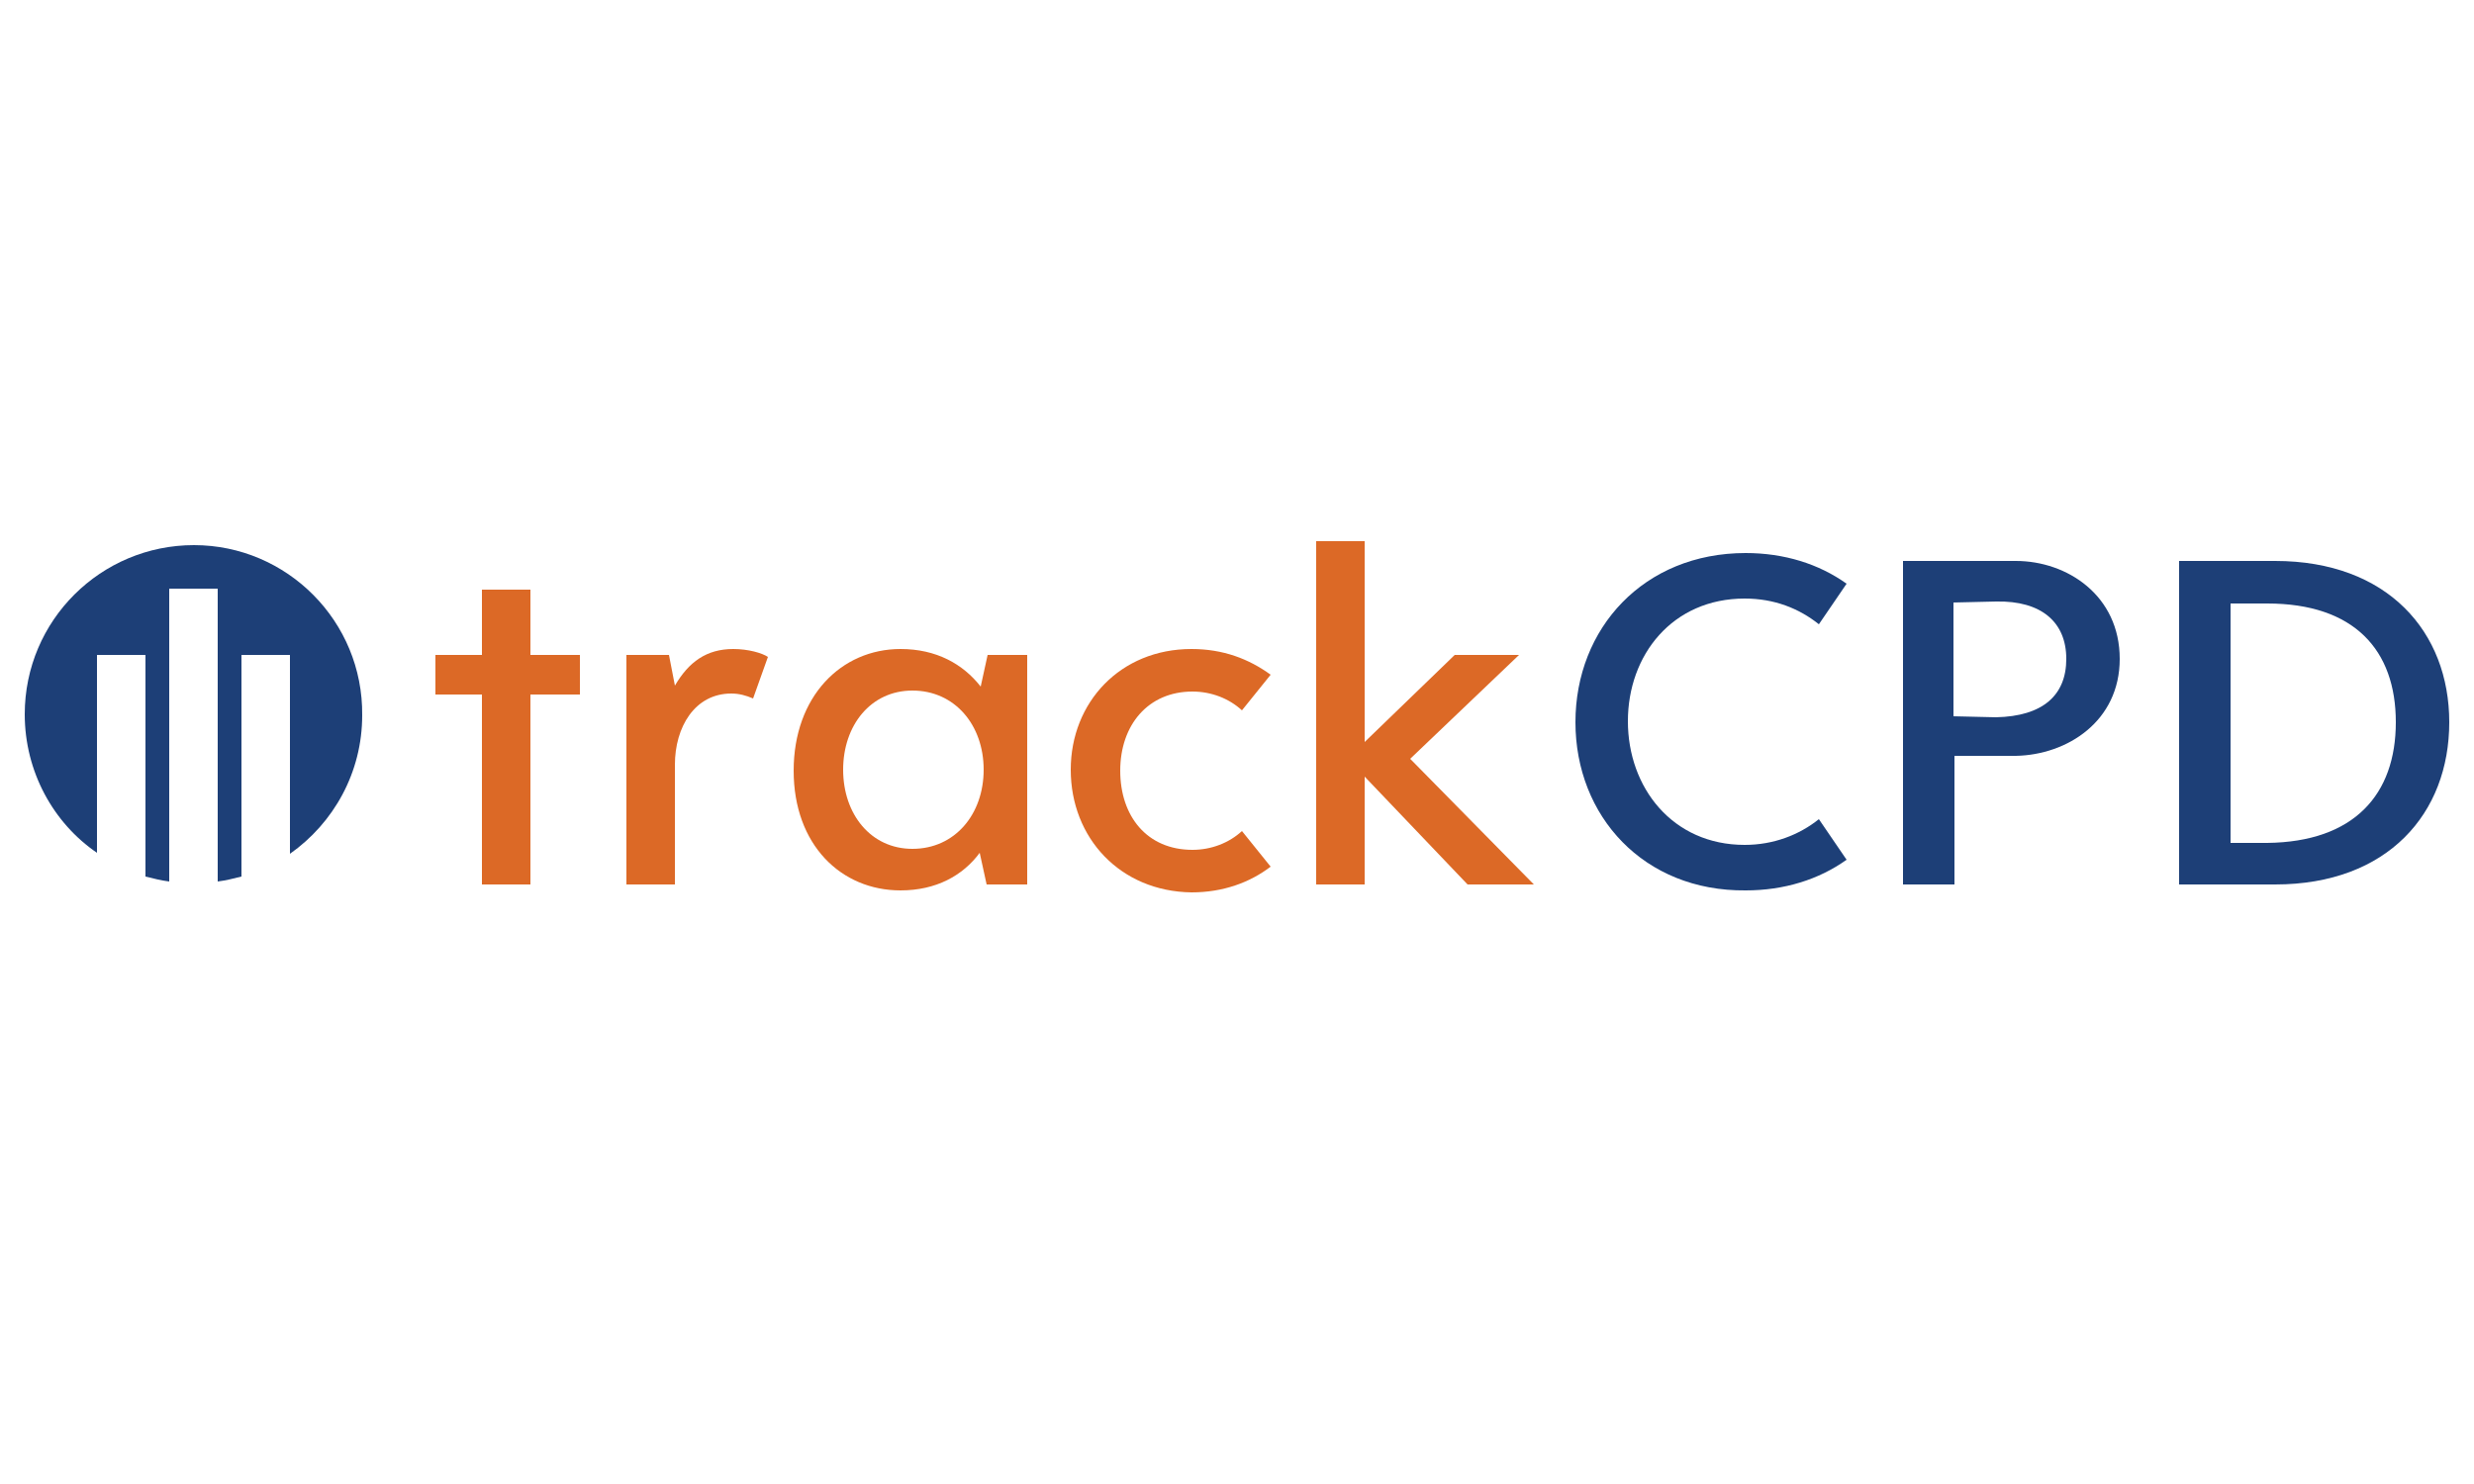 <?xml version="1.0" encoding="utf-8"?>
<!-- Generator: Adobe Illustrator 26.4.1, SVG Export Plug-In . SVG Version: 6.00 Build 0)  -->
<svg version="1.1" id="Layer_1" xmlns="http://www.w3.org/2000/svg" xmlns:xlink="http://www.w3.org/1999/xlink" x="0px" y="0px"
	 viewBox="0 0 250 150" style="enable-background:new 0 0 250 150;" xml:space="preserve">
<style type="text/css">
	.st0{fill:#DC6926;}
	.st1{fill:#1D3F77;}
</style>
<g>
	<g>
		<g>
			<path class="st0" d="M58.6,70.2h-5v19.2h-4.9V70.2H44v-4h4.7v-6.6h4.9v6.6h5V70.2z"/>
			<path class="st0" d="M77.6,66.4l-1.5,4.2c-0.7-0.3-1.4-0.5-2.2-0.5c-3.7,0-5.7,3.4-5.7,7.2v12.1h-4.9V66.2h4.3l0.6,3.1
				c1.4-2.4,3.2-3.7,5.9-3.7C75.6,65.6,77,66,77.6,66.4z"/>
			<path class="st0" d="M103.8,66.2v23.2h-4.1l-0.7-3.2C97.3,88.5,94.6,90,91,90c-6,0-10.8-4.6-10.8-12.1S85,65.6,91,65.6
				c3.6,0,6.3,1.5,8.1,3.8l0.7-3.2L103.8,66.2L103.8,66.2z M99.4,77.8c0-4.5-2.9-8-7.2-8c-4.2,0-7,3.5-7,8c0,4.5,2.8,8,7,8
				C96.5,85.8,99.4,82.3,99.4,77.8z"/>
			<path class="st0" d="M108.2,77.8c0-6.8,5-12.2,12.2-12.2c3.2,0,5.8,1,8,2.6l-2.9,3.6c-1.3-1.2-3.1-1.9-5-1.9
				c-4.5,0-7.3,3.4-7.3,8s2.7,8,7.3,8c1.9,0,3.7-0.7,5-1.9l2.9,3.6c-2.1,1.6-4.8,2.6-8,2.6C113.2,90.1,108.2,84.7,108.2,77.8z"/>
			<path class="st0" d="M148.3,89.4l-10.4-10.9v10.9H133V54.7h4.9V75l9.1-8.8h6.5l-11,10.5l12.5,12.7H148.3z"/>
		</g>
		<g>
			<path class="st1" d="M159.2,73c0-9.5,6.9-17.1,17.2-17.1c3.9,0,7.4,1.1,10.2,3.1l-2.8,4.1c-2-1.6-4.5-2.6-7.5-2.6
				c-7.3,0-11.8,5.7-11.8,12.4c0,6.7,4.5,12.5,11.8,12.5c2.9,0,5.5-1,7.5-2.6l2.8,4.1c-2.8,2-6.3,3.1-10.2,3.1
				C166.1,90.1,159.2,82.5,159.2,73z"/>
			<path class="st1" d="M214.2,66.6c0,6.3-5.3,9.7-10.5,9.8l-6.2,0v13h-5.2V56.7h11.4C208.9,56.7,214.2,60.2,214.2,66.6z
				 M208.8,66.6c0-3.7-2.5-5.9-7.1-5.8l-4.3,0.1v11.5l4.3,0.1C206.4,72.4,208.8,70.3,208.8,66.6z"/>
			<path class="st1" d="M247.5,73c0,9.2-6.2,16.4-17.6,16.4h-9.7V56.7h9.7C241.3,56.7,247.5,63.9,247.5,73z M242.1,73
				c0-7.3-4.2-12-13-12h-3.7v24.2h3.7C237.9,85.1,242.1,80.3,242.1,73z"/>
		</g>
	</g>
	<path class="st1" d="M19.6,55.1c-9.4,0-17.1,7.6-17.1,17.1c0,5.8,2.9,11,7.3,14V66.2h4.9v22.4c0.8,0.2,1.6,0.4,2.4,0.5V59.5H22
		v29.6c0.8-0.1,1.6-0.3,2.4-0.5V66.2h4.9v20.1c4.4-3.1,7.3-8.2,7.3-14C36.7,62.8,29,55.1,19.6,55.1z"/>
</g>
</svg>
